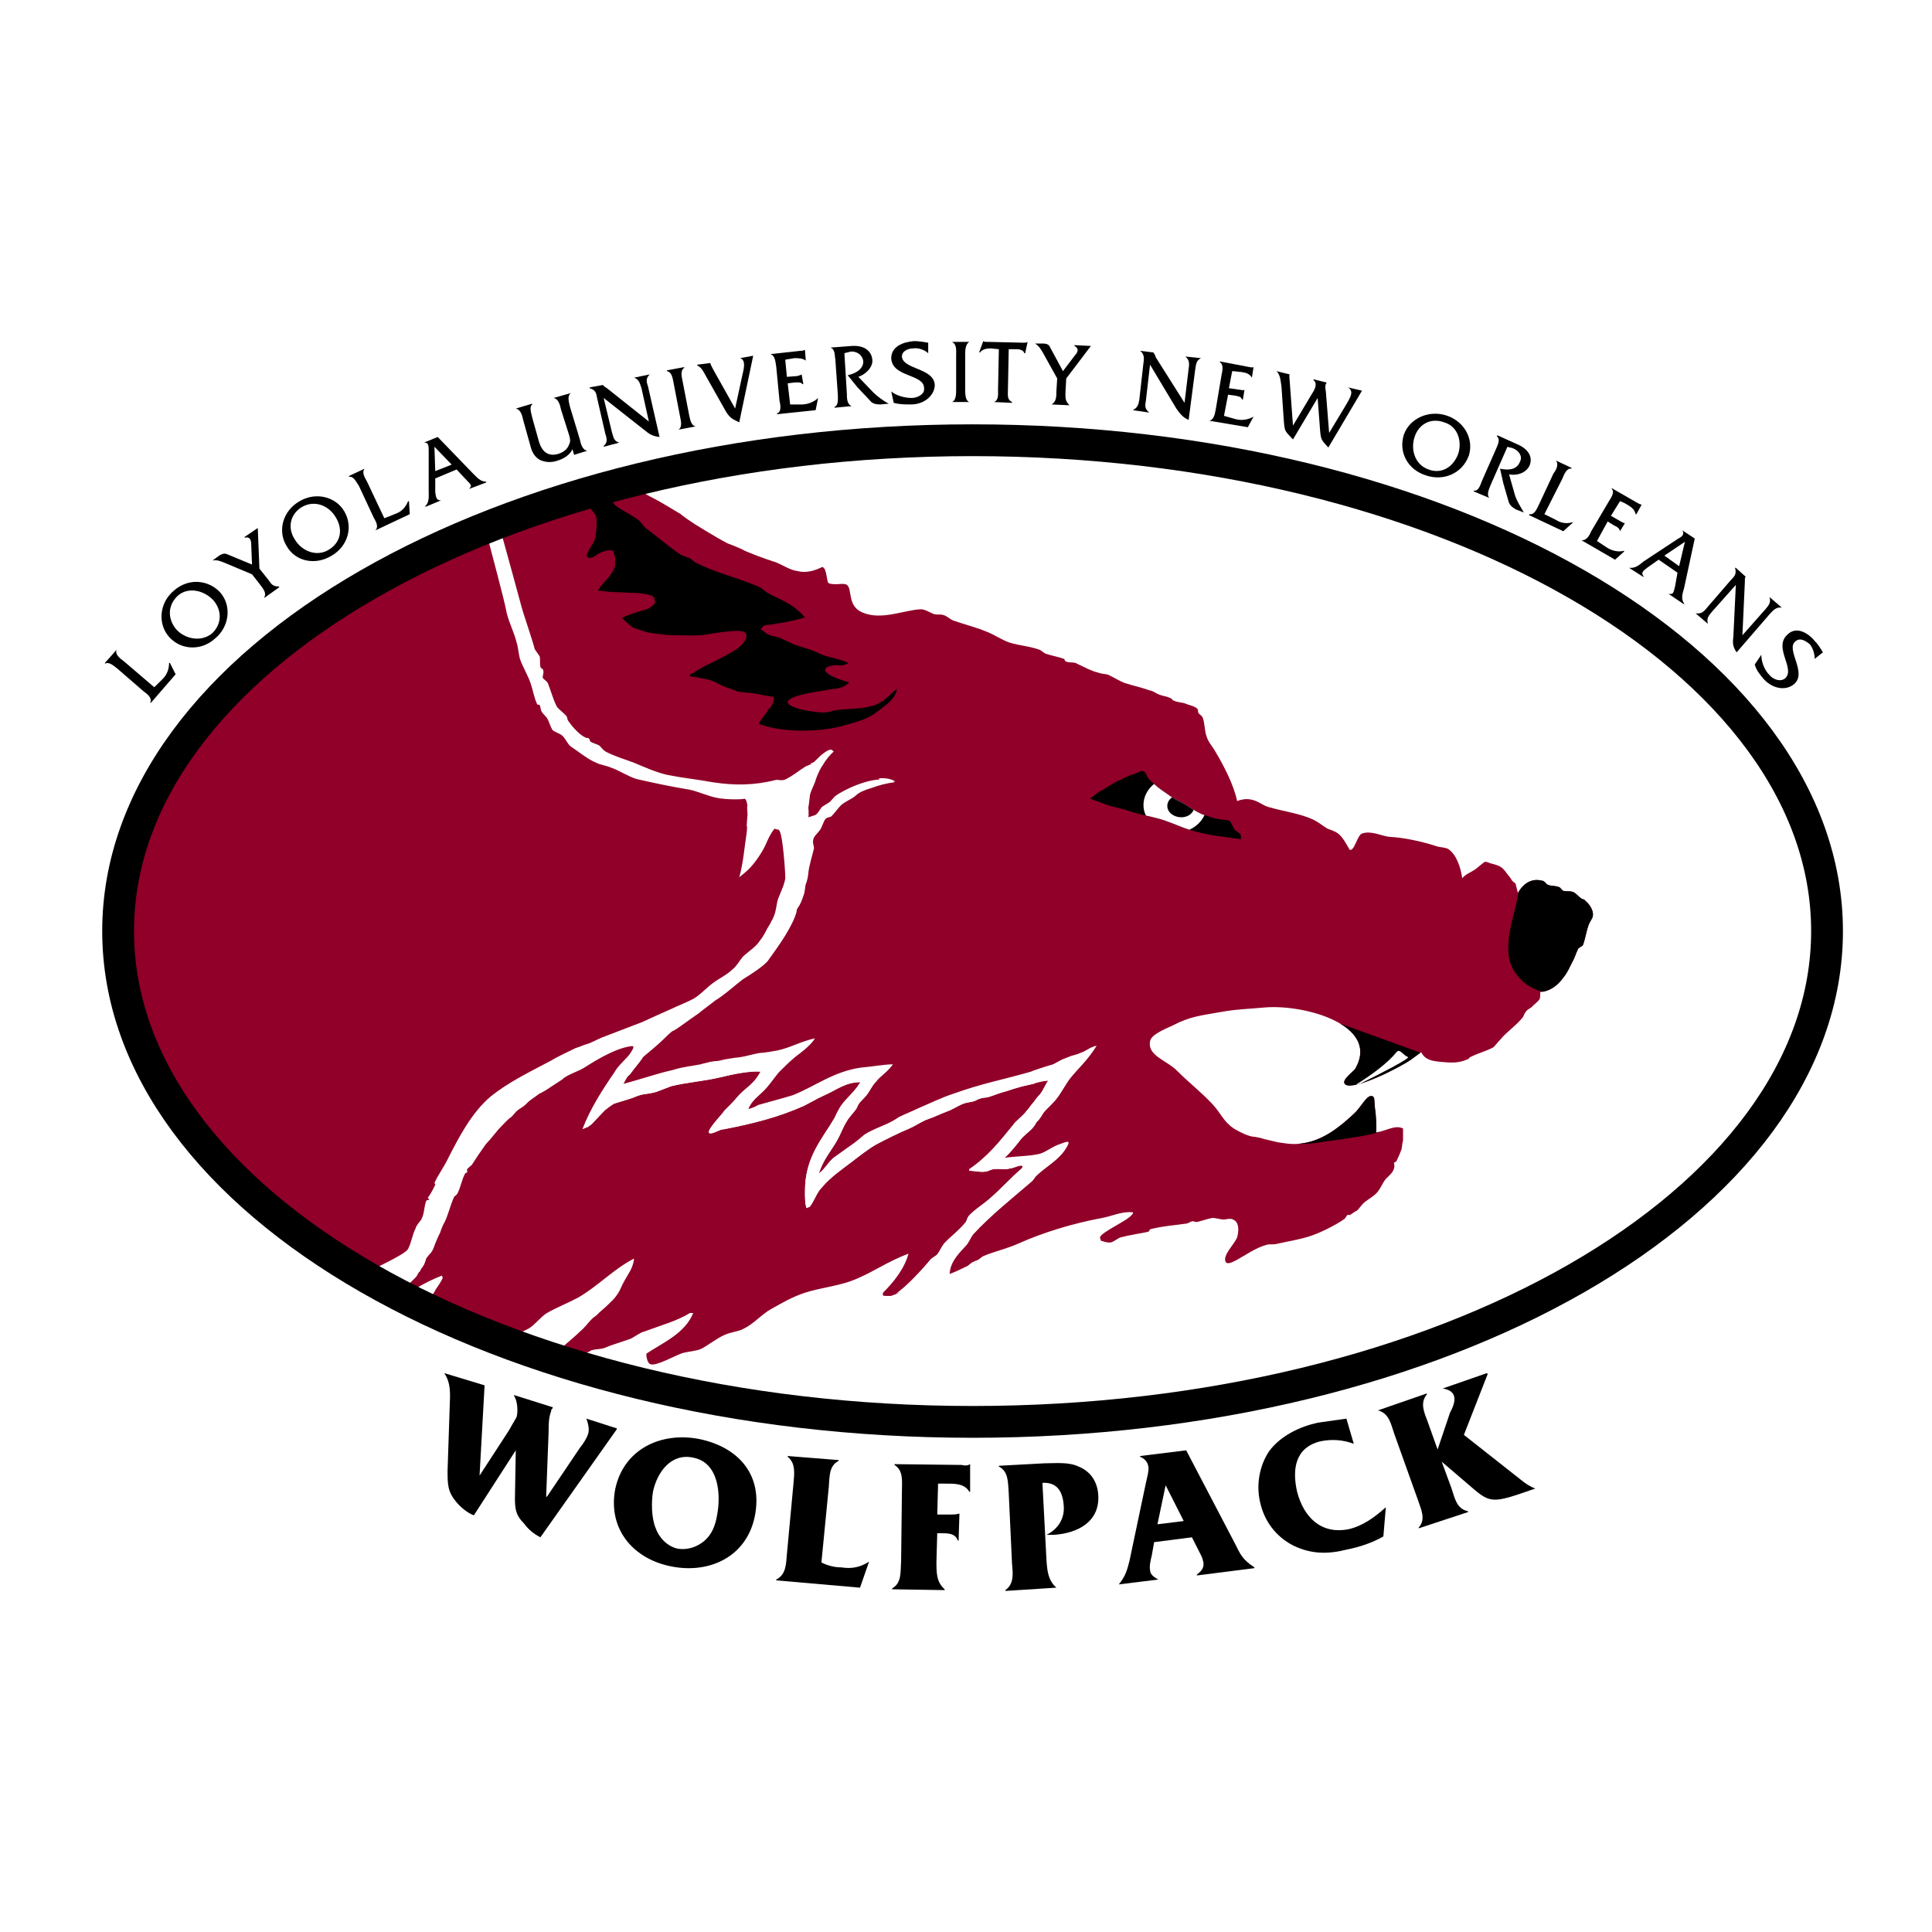 <?xml version="1.0" encoding="utf-8"?>
<!-- Generator: Adobe Illustrator 13.0.0, SVG Export Plug-In . SVG Version: 6.00 Build 14948)  -->
<!DOCTYPE svg PUBLIC "-//W3C//DTD SVG 1.0//EN" "http://www.w3.org/TR/2001/REC-SVG-20010904/DTD/svg10.dtd">
<svg version="1.0" id="Layer_1" xmlns="http://www.w3.org/2000/svg" xmlns:xlink="http://www.w3.org/1999/xlink" x="0px" y="0px"
	 width="192.756px" height="192.756px" viewBox="0 0 192.756 192.756" enable-background="new 0 0 192.756 192.756"
	 xml:space="preserve">
<g>
	<polygon fill-rule="evenodd" clip-rule="evenodd" fill="#FFFFFF" points="0,0 192.756,0 192.756,192.756 0,192.756 0,0 	"/>
	<path fill-rule="evenodd" clip-rule="evenodd" d="M15.391,68.568l-3.033-2.594c-0.328-0.243-0.902-0.648-0.738-1.135l0,0
		l-1.147,1.297v0.081c0.41-0.243,0.902,0.243,1.23,0.487l2.623,2.27c0.328,0.243,0.901,0.648,0.656,1.135h0.082l2.459-2.837
		l-0.574-1.135h-0.082c0,0.568-0.164,1.135-0.656,1.622L15.391,68.568L15.391,68.568z"/>
	<path fill-rule="evenodd" clip-rule="evenodd" d="M17.358,58.92c-1.475,1.216-1.64,3.324-0.492,4.622
		c1.229,1.378,3.279,1.378,4.59,0.162c1.393-1.135,1.721-3.243,0.492-4.622C20.801,57.867,18.833,57.624,17.358,58.92L17.358,58.92z
		 M17.768,59.407c1.066-0.892,2.623-0.486,3.525,0.487c0.902,1.054,0.82,2.432-0.164,3.324c-1.148,0.892-2.706,0.487-3.525-0.405
		C16.702,61.758,16.702,60.38,17.768,59.407L17.768,59.407z"/>
	<path fill-rule="evenodd" clip-rule="evenodd" d="M25.883,56.731l-0.164-4.054l-1.312,0.892v0.082
		c0.574-0.162,0.656,0.324,0.656,0.648l0.082,2.027l-2.541-1.054c-0.246-0.081-0.492,0-0.738,0.162L21.21,55.92
		c0.492-0.081,0.82,0.082,1.23,0.244l2.705,1.135l0.82,1.054c0.246,0.324,0.656,0.811,0.41,1.216v0.081l1.476-1.054v-0.081
		c-0.574,0-0.737-0.162-1.065-0.648L25.883,56.731L25.883,56.731z"/>
	<path fill-rule="evenodd" clip-rule="evenodd" d="M29.899,50.002c-1.721,0.973-2.213,3-1.312,4.459
		c0.902,1.622,2.951,1.946,4.508,0.973c1.558-0.892,2.213-2.837,1.229-4.459C33.506,49.597,31.539,49.029,29.899,50.002
		L29.899,50.002z M30.146,50.57c1.312-0.729,2.705-0.082,3.361,1.054c0.737,1.216,0.492,2.513-0.738,3.243
		c-1.229,0.729-2.705,0.081-3.361-1.054C28.67,52.678,28.916,51.299,30.146,50.57L30.146,50.57z"/>
	<path fill-rule="evenodd" clip-rule="evenodd" d="M38.343,51.705l-1.722-3.648c-0.164-0.324-0.574-0.892-0.246-1.297l0,0
		l-1.557,0.729v0.081c0.492-0.081,0.737,0.567,0.984,0.892l1.475,3.162c0.164,0.324,0.574,0.892,0.164,1.297l0,0l3.443-1.622
		l-0.082-1.297H40.72c-0.246,0.567-0.574,0.973-1.147,1.216L38.343,51.705L38.343,51.705z"/>
	<path fill-rule="evenodd" clip-rule="evenodd" d="M45.556,46.84l0.984,1.054c0.491,0.487,0.573,0.567,0.246,0.892l0,0l1.722-0.648
		v-0.081c-0.574,0-0.902-0.405-1.312-0.811l-3.525-3.648l-1.393,0.567l0,0c0.492-0.081,0.492,0.406,0.492,0.73v4.054
		c0,0.567,0.082,1.135-0.328,1.54v0.082l1.557-0.649l0,0c-0.492,0-0.492-0.324-0.574-0.81v-1.378L45.556,46.84L45.556,46.84z
		 M45.064,46.354l-1.639,0.649l-0.082-2.432L45.064,46.354L45.064,46.354z"/>
	<path fill-rule="evenodd" clip-rule="evenodd" d="M57.278,45.38l1.311-0.405l0,0c-0.492-0.081-0.656-0.729-0.738-1.135
		l-0.983-3.243c-0.082-0.405-0.328-1.054,0.082-1.378l0,0l-1.721,0.487l0,0c0.492,0.081,0.656,0.729,0.738,1.135l0.82,2.595
		c0.082,0.324,0.164,0.567,0,0.892c-0.164,0.486-0.574,0.811-1.147,0.973c-0.902,0.243-1.558-0.162-1.886-1.297l-0.656-2.351
		c-0.082-0.406-0.328-1.054,0-1.297v-0.081l-1.639,0.487l0,0c0.492,0.081,0.656,0.729,0.737,1.135l0.656,2.351
		c0.164,0.649,0.329,1.216,0.984,1.622c0.492,0.243,1.147,0.324,1.804,0.081c0.574-0.162,1.229-0.568,1.475-1.135L57.278,45.38
		L57.278,45.38z"/>
	<path fill-rule="evenodd" clip-rule="evenodd" d="M60.229,39.706l4.016,3.162c0.492,0.406,0.82,0.649,1.558,0.73l-1.147-5.027
		c-0.164-0.486-0.246-0.811,0.164-1.216l0,0l-1.557,0.324l0,0c0.492,0.162,0.574,0.567,0.738,1.054l0.738,3.324l-4.181-3.324
		l-0.246-0.162c0,0-0.082-0.081-0.164-0.162l0,0l-1.312,0.243v0.081c0.574,0.162,0.656,0.486,0.737,0.973l0.82,3.567
		c0.164,0.486,0.246,0.892-0.164,1.216v0.082l1.557-0.406l0,0c-0.574-0.162-0.574-0.567-0.737-1.054L60.229,39.706L60.229,39.706z"
		/>
	<path fill-rule="evenodd" clip-rule="evenodd" d="M67.852,41.57c0.082,0.406,0.246,1.054-0.164,1.297l0,0l1.722-0.324l0,0
		c-0.492-0.081-0.574-0.811-0.656-1.135l-0.656-3.405c-0.082-0.406-0.246-1.054,0.165-1.297v-0.081l-1.722,0.324v0.081
		c0.492,0.082,0.574,0.729,0.656,1.135L67.852,41.57L67.852,41.57z"/>
	<path fill-rule="evenodd" clip-rule="evenodd" d="M73.344,40.76l-2.049-3.648c-0.082-0.163-0.328-0.568-0.41-0.811v-0.081
		l-1.312,0.162v0.081c0.492,0.243,0.656,0.729,0.901,1.135l1.967,3.487c0.41,0.648,0.656,0.729,1.312,1.053l1.394-6.648
		l-1.312,0.243l0,0c0.574,0.162,0.41,0.973,0.246,1.622L73.344,40.76L73.344,40.76z"/>
	<path fill-rule="evenodd" clip-rule="evenodd" d="M78.59,38.246l0.656-0.081c0.246,0,0.656-0.081,0.82,0.162h0.082l-0.164-0.972
		l0,0c-0.082,0.081-0.246,0.081-0.41,0.162l-1.065,0.081l-0.164-1.703c0.246-0.081,0.573-0.081,0.901-0.162
		c0.41,0,0.82,0,1.147,0.244l0,0l-0.082-1.054h-0.083c-0.082,0.081-0.246,0.081-0.41,0.081l-2.951,0.324l0,0
		c0.492,0.162,0.492,0.811,0.574,1.216l0.328,3.405c0.082,0.405,0.246,1.135-0.246,1.297v0.082l3.853-0.405l0.246-1.216l0,0
		c-0.41,0.405-1.066,0.648-1.64,0.648h-1.148L78.59,38.246L78.59,38.246z"/>
	<path fill-rule="evenodd" clip-rule="evenodd" d="M82.853,34.679L82.853,34.679c0.492,0.162,0.41,0.811,0.492,1.216l0.246,3.486
		c0,0.406,0.082,1.054-0.328,1.216v0.081l1.722-0.162l0,0c-0.492-0.162-0.492-0.811-0.492-1.216l-0.246-4.054
		c0.164-0.081,0.41-0.081,0.574-0.162c0.656-0.081,1.23,0.324,1.312,0.973c0,0.811-0.82,1.217-1.558,1.379l0.983,1.216l1.229,1.297
		c0.246,0.324,0.574,0.405,1.066,0.405l0.82-0.081c-0.492-0.243-1.148-0.73-1.558-1.135l-1.476-1.541
		c0.738-0.243,1.476-0.973,1.394-1.703c-0.082-0.892-0.819-1.459-2.049-1.378L82.853,34.679L82.853,34.679z"/>
	<path fill-rule="evenodd" clip-rule="evenodd" d="M92.607,34.192c-0.492-0.081-0.984-0.162-1.394-0.162
		c-1.148,0.081-2.295,0.567-2.295,1.702c0.082,1.946,3.279,1.541,3.279,3c0.082,0.648-0.737,0.973-1.229,0.973
		c-0.737,0-1.557-0.243-2.049-0.649l0.246,1.135c0.574,0.162,1.147,0.162,1.721,0.162c1.394,0,2.377-0.973,2.377-1.946
		c-0.082-1.703-3.197-1.541-3.279-2.838c0-0.567,0.656-0.811,1.147-0.811c0.492-0.081,1.147,0.162,1.476,0.486V34.192L92.607,34.192
		z"/>
	<path fill-rule="evenodd" clip-rule="evenodd" d="M95.395,38.813c0,0.486,0,1.135-0.41,1.297l0,0h1.722l0,0
		c-0.41-0.162-0.41-0.811-0.41-1.297v-3.405c0-0.405,0-1.054,0.41-1.297l0,0h-1.722l0,0c0.492,0.243,0.41,0.892,0.41,1.297V38.813
		L95.395,38.813z"/>
	<path fill-rule="evenodd" clip-rule="evenodd" d="M100.641,34.841h0.819c0.246,0,0.656,0.081,0.738,0.405h0.082l0.245-1.135l0,0
		c-0.082,0.081-0.245,0.081-0.409,0.081l-3.443-0.081h-0.246c-0.081,0-0.245,0-0.327-0.081l0,0l-0.41,1.135h0.082
		c0.246-0.324,0.655-0.405,1.065-0.405l0.82,0.081l-0.082,4.054c0,0.405,0.082,1.054-0.41,1.216l0,0l1.804,0.081v-0.081
		c-0.492-0.244-0.41-0.648-0.41-1.135L100.641,34.841L100.641,34.841z"/>
	<path fill-rule="evenodd" clip-rule="evenodd" d="M106.379,37.759l2.459-3.243l-1.64-0.081v0.081
		c0.492,0.244,0.328,0.649,0.082,0.892l-1.229,1.622l-1.312-2.432c-0.082-0.243-0.41-0.324-0.656-0.324h-0.819
		c0.409,0.243,0.574,0.567,0.819,0.973l1.394,2.513l-0.082,1.297c0,0.486,0,1.054-0.491,1.297l0,0l1.803,0.081l0,0
		c-0.409-0.405-0.409-0.648-0.409-1.216L106.379,37.759L106.379,37.759z"/>
	<path fill-rule="evenodd" clip-rule="evenodd" d="M114.739,36.381l2.623,4.378c0.41,0.567,0.656,0.892,1.229,1.135l0.656-5.027
		c0.082-0.486,0.082-0.892,0.573-1.135l0,0l-1.557-0.162l0,0c0.409,0.324,0.409,0.73,0.327,1.216l-0.409,3.405l-2.869-4.541
		l-0.082-0.243c-0.082-0.081-0.082-0.162-0.164-0.243l0,0l-1.312-0.162l0,0c0.41,0.324,0.41,0.729,0.328,1.216l-0.41,3.648
		c-0.082,0.487-0.164,0.811-0.655,1.055l0,0l1.639,0.243l0,0c-0.491-0.405-0.409-0.729-0.327-1.216L114.739,36.381L114.739,36.381z"
		/>
	<path fill-rule="evenodd" clip-rule="evenodd" d="M122.526,39.381l0.656,0.082c0.328,0.081,0.655,0.081,0.737,0.405h0.082
		l0.164-0.973l0,0c-0.164,0.081-0.328,0-0.409,0l-1.148-0.162l0.328-1.703c0.328,0,0.656,0.082,0.901,0.082
		c0.492,0.081,0.82,0.162,1.066,0.567l0,0l0.164-1.054l0,0c-0.164,0.081-0.246,0-0.41,0l-2.951-0.568v0.082
		c0.41,0.243,0.246,0.892,0.164,1.297l-0.573,3.405c-0.083,0.405-0.165,1.054-0.656,1.135l0,0l3.853,0.648l0.574-1.054l0,0
		c-0.574,0.325-1.23,0.406-1.804,0.244l-1.147-0.324L122.526,39.381L122.526,39.381z"/>
	<path fill-rule="evenodd" clip-rule="evenodd" d="M131.462,39.706l0.245,3.243c0.082,0.973,0.164,0.973,0.82,1.702l3.36-5.675
		l-1.394-0.324l0,0c0.656,0.405,0.164,1.054-0.081,1.541l-1.804,3l-0.328-4.135c-0.082-0.405-0.082-0.648,0.082-0.892l-1.312-0.324
		v0.081c0.41,0.324,0.164,0.892-0.164,1.378l-1.885,3.162l-0.328-4.459c0-0.162-0.082-0.486,0-0.648l-1.312-0.325l0,0
		c0.409,0.406,0.409,1.054,0.492,1.541l0.245,3.567c0.082,0.974,0.164,0.892,0.902,1.703L131.462,39.706L131.462,39.706z"/>
	<path fill-rule="evenodd" clip-rule="evenodd" d="M144.413,41.489c-1.804-0.649-3.771,0.243-4.345,1.865
		c-0.573,1.784,0.41,3.486,2.132,4.054c1.803,0.648,3.688-0.162,4.345-1.946C147.036,43.921,146.216,42.137,144.413,41.489
		L144.413,41.489z M144.085,42.137c1.394,0.406,1.804,1.946,1.394,3.163c-0.492,1.297-1.639,2.027-2.951,1.541
		c-1.394-0.487-1.803-2.027-1.394-3.243C141.544,42.3,142.773,41.651,144.085,42.137L144.085,42.137z"/>
	<path fill-rule="evenodd" clip-rule="evenodd" d="M149.413,43.435l-0.082,0.081c0.41,0.324,0.082,0.892-0.082,1.297l-1.394,3.163
		c-0.163,0.405-0.328,1.054-0.819,0.973v0.081l1.558,0.648l0,0c-0.328-0.324,0-0.973,0.164-1.378l1.64-3.729
		c0.163,0.081,0.409,0.081,0.573,0.162c0.574,0.243,0.983,0.811,0.655,1.378c-0.327,0.811-1.229,0.811-1.967,0.649l0.328,1.459
		l0.491,1.702c0.082,0.406,0.328,0.649,0.738,0.893l0.819,0.324c-0.328-0.567-0.737-1.217-0.901-1.784l-0.574-2.027
		c0.82,0.162,1.722-0.162,2.05-0.892c0.327-0.811-0.082-1.622-1.229-2.108L149.413,43.435L149.413,43.435z"/>
	<path fill-rule="evenodd" clip-rule="evenodd" d="M154.085,51.299l1.804-3.567c0.164-0.405,0.41-1.054,0.902-0.973v-0.082
		l-1.558-0.729l0,0c0.328,0.405,0,0.973-0.246,1.297l-1.476,3.162c-0.164,0.324-0.409,0.973-0.901,0.892l-0.082,0.081l3.442,1.622
		l0.983-0.892h-0.081c-0.574,0.162-1.148,0.081-1.64-0.243L154.085,51.299L154.085,51.299z"/>
	<path fill-rule="evenodd" clip-rule="evenodd" d="M160.397,52.029l0.655,0.405c0.246,0.082,0.574,0.325,0.574,0.568l0,0
		l0.492-0.811l0,0c-0.164,0-0.246-0.081-0.41-0.162l-0.983-0.567l0.901-1.459c0.246,0.081,0.574,0.243,0.819,0.405
		c0.41,0.243,0.656,0.486,0.738,0.892h0.082l0.491-0.892v-0.082c-0.163,0-0.246-0.081-0.409-0.162l-2.541-1.459v0.081
		c0.327,0.325-0.082,0.892-0.328,1.298l-1.722,2.918c-0.164,0.405-0.492,0.973-0.983,0.892l0,0l3.36,1.946l0.902-0.811v-0.081
		c-0.574,0.162-1.229,0-1.722-0.324l-0.983-0.648L160.397,52.029L160.397,52.029z"/>
	<path fill-rule="evenodd" clip-rule="evenodd" d="M167.365,57.137l-0.246,1.378c-0.164,0.648-0.164,0.811-0.656,0.729l0,0
		l1.558,1.054v-0.081c-0.328-0.486-0.164-0.973,0-1.541l1.065-4.946l-1.229-0.811l0,0c0.246,0.405-0.082,0.648-0.409,0.811
		l-3.443,2.271c-0.409,0.324-0.819,0.729-1.476,0.648l0,0l1.394,0.892h0.082c-0.328-0.405-0.082-0.567,0.328-0.892l1.147-0.811
		L167.365,57.137L167.365,57.137z M167.529,56.488l-1.476-1.054l2.049-1.378L167.529,56.488L167.529,56.488z"/>
	<path fill-rule="evenodd" clip-rule="evenodd" d="M173.185,58.353l-0.245,5.108c-0.082,0.648-0.082,1.054,0.327,1.622l3.361-3.892
		c0.328-0.324,0.573-0.648,1.147-0.567l0,0l-1.229-1.054l0,0c0.164,0.567-0.082,0.811-0.41,1.216l-2.295,2.595l0.246-5.351v-0.243
		c0-0.082,0-0.162,0.082-0.244l0,0l-0.984-0.892h-0.082c0.164,0.567,0,0.811-0.409,1.216l-2.378,2.756
		c-0.327,0.405-0.573,0.649-1.147,0.567l0,0l1.23,1.054l0,0c-0.164-0.567,0.081-0.811,0.409-1.216L173.185,58.353L173.185,58.353z"
		/>
	<path fill-rule="evenodd" clip-rule="evenodd" d="M181.874,65.083c-0.246-0.406-0.492-0.811-0.82-1.135
		c-0.737-0.892-1.885-1.459-2.704-0.648c-1.477,1.297,0.819,3.405-0.246,4.378c-0.492,0.405-1.23,0.081-1.558-0.324
		c-0.492-0.486-0.82-1.297-0.82-2.027l-0.655,0.973c0.164,0.568,0.491,0.973,0.901,1.459c0.984,1.054,2.296,1.135,3.033,0.486
		c1.312-1.135-0.819-3.405,0.082-4.216c0.492-0.486,1.065-0.081,1.476,0.243c0.327,0.405,0.491,0.973,0.491,1.459L181.874,65.083
		L181.874,65.083z"/>
	<path fill-rule="evenodd" clip-rule="evenodd" d="M51.458,144.699l-0.082,4.783c0,1.055,0.082,1.703,0.902,2.514
		c0.41,0.568,0.983,1.055,1.639,1.379l7.623-10.783v-0.082l-3.033-0.973l0,0c0.164,0.486,0.328,1.055,0.164,1.541
		s-0.492,0.973-0.82,1.379l-3.279,4.863h-0.082l0.246-6.484c0-0.73,0-1.379,0.246-2.027c0-0.162,0.082-0.244,0.164-0.324v-0.082
		l-3.853-1.217v0.082c0.328,0.486,0.41,1.541,0.246,2.107c-0.164,0.324-0.574,0.973-0.738,1.297l-2.951,4.541v-0.082l0.492-8.836
		v-0.082l-4.017-1.215l0,0c0.492,0.729,0.574,1.459,0.574,2.35l-0.246,7.379c0,1.379,0,2.107,0.902,3.162
		c0.41,0.486,1.065,1.053,1.721,1.297L51.458,144.699L51.458,144.699z"/>
	<path fill-rule="evenodd" clip-rule="evenodd" d="M61.376,148.592c-0.738,3.973,1.803,6.973,5.656,7.701
		c3.771,0.73,7.459-0.973,8.279-5.027c0.82-4.135-1.64-6.891-5.574-7.701C65.885,142.836,62.196,144.619,61.376,148.592
		L61.376,148.592z M65.147,148.834c0.41-1.945,1.803-3.891,4.017-3.404c2.541,0.486,2.787,3.648,2.377,5.756
		c-0.164,0.973-0.492,1.865-1.23,2.514c-0.737,0.648-1.721,0.973-2.705,0.811c-1.066-0.244-1.886-1.135-2.213-2.107
		C64.983,151.348,64.983,149.889,65.147,148.834L65.147,148.834z"/>
	<path fill-rule="evenodd" clip-rule="evenodd" d="M82.689,148.348c0.082-0.973,0-2.107,0.983-2.594v-0.082l-5.082-0.404v0.08
		c0.82,0.648,0.656,1.703,0.574,2.676l-0.656,7.053c-0.082,0.975-0.082,2.027-1.065,2.514v0.082l8.361,0.729l0.902-2.594
		c-0.902,0.568-1.721,0.73-2.787,0.568c-0.656,0-1.312-0.162-1.967-0.486L82.689,148.348L82.689,148.348z"/>
	<path fill-rule="evenodd" clip-rule="evenodd" d="M93.509,152.969h0.328c0.738,0,1.476,0,1.721,0.73h0.083l0.082-2.676h-0.082
		c-0.246,0.08-0.492,0.08-0.738,0.08h-1.393l0.082-3.08h0.574c0.902,0,2.049-0.08,2.542,0.811h0.082v-2.756l0,0
		c-0.246,0.162-0.574,0.162-0.82,0.08l-6.722-0.08v0.08c0.902,0.568,0.738,1.623,0.738,2.596l-0.082,7.053
		c-0.082,1.055,0.082,2.107-0.902,2.676v0.08l5.246,0.082v-0.082c-0.819-0.729-0.819-1.621-0.819-2.756L93.509,152.969
		L93.509,152.969z"/>
	<path fill-rule="evenodd" clip-rule="evenodd" d="M104.002,147.943c1.557-0.082,2.049,0.973,2.131,2.35
		c0.082,1.217-0.574,2.271-1.722,2.838c0.246,0,0.492,0,0.738,0c2.377-0.162,4.59-1.297,4.426-3.973
		c-0.082-1.297-0.737-2.35-1.967-2.838c-0.984-0.486-2.378-0.324-3.443-0.324l-4.508,0.244v0.08
		c0.983,0.488,0.901,1.623,0.983,2.596l0.328,7.053c0.082,0.973,0.245,2.027-0.656,2.676v0.082l5.082-0.326l0,0
		c-0.819-0.729-0.901-1.621-0.983-2.674L104.002,147.943L104.002,147.943z"/>
	<path fill-rule="evenodd" clip-rule="evenodd" d="M118.92,153.375l0.901,1.783c0.164,0.324,0.164,0.406,0.246,0.73
		c0.082,0.566-0.246,0.891-0.655,1.215v0.082l5.737-0.73l0,0v-0.08c-1.229-0.811-1.393-1.299-1.967-2.434l-4.836-9.242l-4.591,0.568
		v0.08c0.41,0.162,0.738,0.486,0.819,0.973c0.082,0.406-0.164,1.217-0.245,1.623l-1.64,7.783c-0.246,0.973-0.41,1.539-1.065,2.35
		l0,0l3.935-0.486l0,0c-0.41-0.242-0.82-0.486-0.82-0.973c-0.082-0.404,0.082-1.053,0.164-1.377l0.246-1.379L118.92,153.375
		L118.92,153.375z M118.101,151.754l-2.623,0.324l0.819-3.893l0,0L118.101,151.754L118.101,151.754z"/>
	<path fill-rule="evenodd" clip-rule="evenodd" d="M134.33,141.537l-2.868,0.406c-1.804,0.404-3.689,1.297-4.837,2.838
		c-0.983,1.459-1.312,3.404-0.901,5.107c0.41,1.865,1.558,3.404,3.279,4.297c1.803,0.891,3.524,0.891,5.41,0.404
		c1.229-0.242,2.459-0.648,3.606-1.297l0.246-2.918c-1.066,0.973-2.296,1.865-3.689,2.189c-2.787,0.566-4.508-1.217-5.164-3.73
		c-0.491-2.189-0.245-4.377,2.295-5.027c1.148-0.242,2.296-0.162,3.361,0.244L134.33,141.537L134.33,141.537z"/>
	<path fill-rule="evenodd" clip-rule="evenodd" d="M146.053,143.158l2.377-6.08l-0.082-0.08l-4.427,1.539h0.082
		c0.41,0.082,0.902,0.244,1.065,0.73c0.164,0.566-0.163,1.217-0.409,1.703l-1.229,3.648l-0.984-2.758
		c-0.327-0.891-0.819-1.865-0.081-2.756v-0.082l-4.919,1.703h0.082c1.065,0.324,1.229,1.297,1.558,2.27l2.377,6.648
		c0.328,0.975,0.819,1.947,0.082,2.758v0.08l0,0l4.919-1.621v-0.082c-1.148-0.242-1.312-1.297-1.64-2.27l-0.983-2.676l3.032,2.596
		c1.886,1.621,2.132,1.539,6.312,0.08l0,0c-0.491-0.162-0.983-0.486-1.476-0.893L146.053,143.158L146.053,143.158z"/>
	<path fill-rule="evenodd" clip-rule="evenodd" fill="#FFFFFF" d="M11.784,92.892c0-26.999,38.198-48.97,85.25-48.97
		s85.25,21.972,85.25,48.97c0,27.079-38.198,48.97-85.25,48.97S11.784,119.971,11.784,92.892L11.784,92.892z"/>
	<path fill-rule="evenodd" clip-rule="evenodd" fill="#900028" d="M62.299,48.171c0.627,0.339,1.509,0.757,2.52,1.345
		c1.312,0.649,2.788,1.622,3.115,1.784c-0.328-0.244,0.328,0.324,1.476,1.054c-0.492-0.325,2.049,1.297,3.197,1.865
		c0.901,0.324,1.721,0.729,1.394,0.567c0.328,0.243,2.541,1.054,3.361,1.297c0.655,0.243,1.475,0.811,2.213,0.892
		c0.902,0.243,1.804-0.081,2.459-0.405c0.492,0.081,0.41,1.54,0.656,1.622c0.656,0.243,1.476-0.082,1.803,0.162
		c0.574,0.405,0,2.108,1.558,2.757c1.885,0.811,4.099-0.244,5.82-0.325c0.41,0,0.902,0.325,1.312,0.487
		c0.41,0.081,0.656,0,0.902,0.081c0.41,0.082,0.738,0.487,1.065,0.568c1.147,0.405,2.213,0.648,3.361,1.135
		c0.655,0.243,1.475,0.811,2.213,1.054c1.065,0.324,1.885,0.324,3.033,0.729c0.163,0.081,0.491,0.406,0.655,0.406
		c0.492,0.162,1.312,0.324,1.722,0.486c0.082,0,0.082,0.162,0.164,0.243c0.327,0.162,0.655,0.081,0.983,0.162
		c0.737,0.324,1.558,0.811,2.295,0.973c0.41,0.162,0.655,0.081,1.065,0.243c0.492,0.243,1.148,0.648,1.64,0.811
		c0.738,0.243,1.558,0.405,2.459,0.73c0.246,0,0.656,0.324,0.902,0.405c0.409,0.162,0.819,0.162,1.229,0.405
		c0.082,0,0.082,0.162,0.164,0.162c0.491,0.243,0.737,0.163,1.229,0.325c0.327,0.162,0.901,0.243,1.147,0.486
		c0.164,0.081,0.082,0.324,0.164,0.486c0.082,0.081,0.327,0.243,0.409,0.405c0.246,0.649,0.164,1.297,0.41,1.946
		c0.164,0.567,0.656,1.054,0.902,1.541c0.737,1.216,1.803,3.243,2.131,4.865c0.409-0.162,0.901-0.243,1.312-0.162
		c0.655,0.081,1.229,0.567,1.721,0.73c1.64,0.486,3.197,0.648,4.591,1.297c0.492,0.243,0.983,0.648,1.394,0.892
		c0.41,0.162,0.737,0.243,1.065,0.486c0.492,0.405,0.819,1.054,1.147,1.621c0.082,0,0.246,0,0.246-0.081
		c0.328-0.243,0.573-1.378,0.983-1.54c0.902-0.325,1.968,0.243,2.705,0.324c1.558,0.081,3.361,0.486,4.837,0.973
		c0.327,0.081,0.737,0.081,1.065,0.243c0.819,0.568,1.229,1.784,1.394,2.919c0.327-0.405,0.819-0.567,1.312-0.892
		c0.082-0.082,0.901-0.729,0.901-0.729c0.246-0.082,0.574,0.162,0.738,0.162c0.819,0.243,0.983,0.243,1.558,1.054
		c0,0,0.409,0.486,0.409,0.567c0.164,0.243,0.328,0.243,0.41,0.405c0.082,0.324,0.164,0.73,0.246,0.892
		c0.328-0.649,1.147-1.541,2.377-1.216c0.245,0,0.41,0.324,0.573,0.405c0.41,0.162,0.82,0.081,1.148,0.243
		c0.082,0,0.245,0.244,0.327,0.325c0.328,0.162,0.656,0,1.065,0.162c0.247,0.081,0.574,0.486,0.82,0.648
		c0.164,0.081,0.328,0.081,0.409,0.243c0.329,0.244,0.82,0.892,0.738,1.459c0,0.243-0.328,0.648-0.409,0.892
		c-0.247,0.648-0.329,1.378-0.574,2.026c-0.082,0.163-0.41,0.244-0.492,0.406c-0.245,0.486-0.328,0.892-0.573,1.297
		c-0.246,0.486-0.492,1.055-0.82,1.459c-0.573,0.811-1.312,1.459-2.377,1.541v0.242c0,0,0,0.406-0.082,0.486
		c-0.082,0.162-0.491,0.486-0.656,0.65c-0.164,0.242-0.573,0.324-0.737,0.648c-0.164,0.162-0.164,0.404-0.328,0.566
		c-0.655,0.811-1.558,1.379-2.213,2.189c-0.246,0.244-0.41,0.486-0.655,0.73c-0.738,0.404-1.477,0.566-2.296,0.973
		c-0.082,0-0.163,0.242-0.328,0.242c-0.901,0.406-1.721,0.324-2.623,0.244c-0.819-0.082-1.557-0.162-1.967-0.973
		c-0.328,0.242-0.656,0.486-0.983,0.729c-1.147,0.811-5.656,3.082-6.558,2.514c-0.574-0.404,0.819-1.297,0.983-1.621
		c2.459-4.297-5.001-6.406-9.017-6.08c-1.722,0.162-2.869,0.162-4.591,0.486c-1.804,0.324-2.869,0.404-4.59,1.297
		c-1.066,0.486-2.214,0.973-2.296,1.621c-0.245,1.459,1.722,1.865,2.787,3c1.312,1.297,2.214,1.945,3.442,3.242
		c0.902,0.973,1.066,1.703,2.132,2.434c0.656,0.404,1.394,0.729,1.886,0.811c0.245,0,0.983,0.162,1.147,0.242
		c0.327,0.082,1.065,0.244,1.394,0.324c1.065,0.162,1.64,0.244,2.541,0.082c2.049-0.324,3.688-1.703,5-2.92
		c0.656-0.566,1.229-1.783,1.722-1.783c0.082,0,0.327,0,0.327,0.406c0,0.162,0.082,0.973,0.082,0.973
		c0.082,0.404,0.164,1.945,0.082,2.27c0.984-0.162,1.968-0.811,2.705-0.404c0,0.404,0,0.891,0,1.215
		c-0.081,0.162-0.081,0.568-0.164,0.893c-0.082,0.242-0.327,0.811-0.491,1.135c0,0.082-0.164,0.082-0.246,0.162
		c0,0.162,0.082,0.324,0,0.568c-0.082,0.404-0.574,0.811-0.819,1.053c-0.328,0.406-0.492,0.893-0.82,1.297
		c-0.328,0.406-0.819,0.65-1.229,0.975c-0.328,0.242-0.573,0.648-0.819,0.891c-0.082,0-0.656,0.406-0.656,0.406
		c-0.082,0.08-0.246,0-0.246,0c-0.164,0.08-0.245,0.324-0.327,0.404c-0.902,0.648-2.541,1.461-3.607,1.785
		c-1.065,0.324-2.131,0.486-3.196,0.729c-0.328,0.082-0.656,0-0.984,0.082c-1.147,0.324-2.131,1.053-3.032,1.541
		c-0.328,0.16-0.901,0.486-1.066,0.16c-0.327-0.648,0.902-1.783,1.148-2.432c0.164-0.566,0.246-1.539-0.41-1.783
		c-0.246-0.162-0.738,0-0.901,0c-0.328,0-0.819-0.162-1.148-0.162c-0.491,0.08-1.147,0.324-1.557,0.406
		c-0.164,0-0.41-0.082-0.41-0.082c-0.164,0-0.492,0.242-0.655,0.242c-1.066,0.162-2.378,0.244-3.607,0.568
		c0,0-0.082,0.162-0.164,0.244c-0.737,0.162-1.885,0.324-2.786,0.566c-0.246,0.082-0.656,0.406-0.902,0.486
		c-0.41,0.082-0.737-0.08-1.065-0.162c0-0.162-0.082-0.242-0.082-0.324c0.164-0.566,2.705-1.621,3.197-2.27c0,0,0.245-0.244,0-0.244
		c-1.066-0.08-2.05,0.406-2.951,0.568c-3.033,0.566-5.902,1.459-8.279,2.514c-1.229,0.566-2.459,0.811-3.606,1.297
		c-0.164,0.08-0.41,0.324-0.574,0.406c-0.082,0-0.41,0.16-0.573,0.242c-0.083,0.08-0.328,0.244-0.41,0.324
		c-0.656,0.324-1.147,0.568-1.803,0.811c0.082-1.377,1.065-2.189,1.803-3.08c0.246-0.324,0.41-0.73,0.656-1.055
		c1.721-1.865,3.853-3.486,5.82-5.189c0.164-0.162,0.328-0.486,0.492-0.648c0.901-0.811,2.049-1.459,2.705-2.352
		c0.819-1.215,0.246-0.891-0.656-0.566c-0.655,0.244-1.229,0.729-1.803,0.891c-0.902,0.244-2.378,0.244-3.525,0.406
		c0.574-0.568,1.147-1.215,1.64-1.865c0.41-0.486,1.065-0.891,1.394-1.459c0.082-0.08,0.164-0.324,0.246-0.324
		c0.246-0.242,0.492-0.648,0.655-0.973c0.41-0.486,0.819-0.811,1.229-1.297c0.574-0.648,0.902-1.459,1.476-2.189
		c0.901-0.973,1.804-1.865,2.541-3.08c-0.737,0.162-1.065,0.566-1.64,0.729c-0.327,0.162-0.491,0.162-0.983,0.324
		c-0.164,0.082-0.655,0.244-0.819,0.324c-0.328,0.162-0.738,0.406-0.901,0.486c-0.328,0.082-1.886,0.568-2.214,0.73
		c-3.115,0.893-4.754,1.135-7.705,2.189c-1.229,0.404-2.377,0.973-3.525,1.459c-0.656,0.324-1.312,0.566-1.967,0.893
		c-0.328,0.242-0.902,0.566-1.312,0.729c-0.738,0.324-1.394,0.568-2.049,0.973c-0.246,0.162-0.738,0.648-0.983,0.811
		c-0.82,0.568-1.229,0.893-2.049,1.461c-0.574,0.404-0.902,1.135-1.558,1.621c0.492-1.459,1.148-2.109,1.803-3.244
		c0.41-0.729,0.574-1.297,0.984-1.945c0.246-0.486,0.738-0.893,0.983-1.297c0.082-0.162,0.164-0.406,0.246-0.486
		c0.164-0.244,0.574-0.648,0.738-0.811c0.41-0.568,0.574-0.973,0.984-1.459c0.491-0.568,1.147-0.975,1.64-1.623
		c-0.902,0-2.132,0.244-3.197,0.324c-2.787,0.406-4.508,1.865-6.804,2.758c-1.066,0.324-2.295,0.648-3.443,0.973
		c-0.246,0.162-0.656,0.324-0.983,0.404c0.41-1.053,1.312-1.539,1.967-2.35c0.492-0.568,0.82-1.055,1.312-1.623
		c0.574-0.486,0.901-0.891,1.476-1.377c0.41-0.324,1.476-0.973,1.885-1.703c-1.476,0.324-2.295,0.893-3.771,1.217
		c-0.41,0.08-1.394,0.242-1.722,0.242c-0.983,0.162-1.476,0.406-2.541,0.486l-0.984,0.162c-0.901,0.244-0.574,0.082-1.475,0.244
		c-0.164,0.08-0.738,0.162-0.902,0.242c-0.82,0.162-1.804,0.244-2.787,0.568c0,0-1.065,0.242-1.558,0.404
		c-1.147,0.326-2.131,0.65-3.36,0.975c0.164-0.244,0.328-0.73,0.574-0.893c0.082-0.082,0.328-0.406,0.492-0.648
		c0,0,0.983-1.217,1.066-1.217c0.656-0.648,1.311-1.215,1.967-1.783c0.246-0.162,0.737-0.73,0.901-0.811
		c0.246-0.162,0.656-0.486,0.901-0.648c0.656-0.406,1.148-0.811,1.722-1.217c0.328-0.162,1.394-0.973,1.639-1.135
		c0.984-0.73,1.804-1.541,2.788-2.27c0.655-0.406,2.213-1.379,2.623-1.946c0.738-1.135,1.558-2.271,2.213-3.568
		c0.164-0.324,0.492-1.054,0.574-1.297c0-0.162,0.164-0.487,0.246-0.649c0.246-0.324,0.328-0.729,0.41-1.054
		c0.164-0.324,0.082-0.649,0.246-0.892c0-0.081,0.164-0.811,0.164-1.054c0.164-0.811,0.492-1.784,0.574-2.595
		c0-0.162-0.164-0.486-0.082-0.811s0.492-0.729,0.656-0.973c0.246-0.325,0.328-0.811,0.574-1.054
		c0.164-0.163,0.41-0.163,0.574-0.325c0.328-0.324,0.656-0.81,1.066-1.135c0.41-0.324,0.902-0.567,1.312-0.892
		c0.164-0.163,0.492-0.325,0.738-0.487c0.328-0.162,0.738-0.243,0.901-0.324c0.656-0.162,1.476-0.486,2.295-0.486
		c-1.558-0.973-4.59,0.405-5.82,1.216c-0.246,0.244-0.492,0.568-0.737,0.73c-0.246,0.162-0.41,0.324-0.656,0.486
		c-0.246,0.162-0.328,0.567-0.656,0.729c-0.164,0.162-0.492,0.162-0.738,0.324c0.082-0.243,0-0.972,0-1.135
		c0,0.405,0.082-0.405,0.164-1.135c0.082-0.486,0.492-1.054,0.574-1.459c0.328-1.054,0.901-2.026,1.721-2.756
		c-0.082,0-0.164-0.243-0.41-0.163c-0.574,0.163-1.147,0.893-1.558,1.217c-0.246,0.162-0.574,0.162-0.82,0.324
		c-0.656,0.405-1.312,1.054-2.049,1.297c-0.329,0.081-0.492,0-0.82,0.081c-2.213,0.487-4.181,0.568-6.312,0.162
		c-1.722-0.324-2.869-0.324-4.508-0.729c-1.148-0.243-2.377-0.811-3.279-1.135c-1.147-0.487-1.967-0.649-2.951-1.217
		c-0.246-0.081-0.328-0.405-0.574-0.486c-0.246-0.244-0.656-0.244-0.902-0.486c0-0.082,0-0.243-0.082-0.325
		c-0.164-0.081-0.246,0-0.41-0.081c-0.574-0.244-1.312-1.054-1.639-1.541c-0.164-0.162-0.082-0.324-0.246-0.486
		c-0.246-0.405-0.738-0.648-0.983-1.054c-0.41-0.811-0.574-1.459-0.902-2.352c-0.082-0.162-0.41-0.324-0.41-0.486
		c-0.165-0.243,0.082-0.487,0-0.811c-0.082-0.081-0.328-0.244-0.328-0.325c-0.082-0.243,0-0.811-0.082-1.054
		c0-0.163-0.41-0.568-0.41-0.73c-0.246-0.648-0.328-1.54-0.492-2.189c-0.164-0.729-0.737-1.378-0.901-1.946
		c-0.328-1.459-0.902-3.243-0.82-2.837c0.082,0.405-0.246-1.216-0.41-2.514c-0.246-1.378-0.246-2.027-0.328-2.676
		c-0.018-0.121-0.036-0.317-0.049-0.562C54.245,50.469,58.186,49.229,62.299,48.171L62.299,48.171z"/>
	<path fill-rule="evenodd" clip-rule="evenodd" d="M151.504,89.002c-0.295,1.975-1.025,3.425-1.025,5.754
		c0,2.049,1.471,3.667,3.391,4.195c0.963-0.141,1.646-0.76,2.184-1.52c0.328-0.404,0.574-0.973,0.82-1.459
		c0.245-0.405,0.328-0.811,0.573-1.297c0.082-0.162,0.41-0.243,0.492-0.406c0.245-0.648,0.327-1.378,0.574-2.026
		c0.081-0.244,0.409-0.649,0.409-0.892c0.082-0.568-0.409-1.216-0.738-1.459c-0.081-0.162-0.245-0.162-0.409-0.243
		c-0.246-0.162-0.573-0.567-0.82-0.648c-0.409-0.162-0.737,0-1.065-0.162c-0.082-0.081-0.245-0.325-0.327-0.325
		c-0.328-0.162-0.738-0.081-1.148-0.243c-0.163-0.081-0.328-0.405-0.573-0.405C152.66,87.554,151.856,88.363,151.504,89.002
		L151.504,89.002z"/>
	<path fill-rule="evenodd" clip-rule="evenodd" d="M133.711,102.125l8.006,2.902c-0.304,0.225-0.607,0.449-0.91,0.674
		c-1.147,0.811-5.656,3.082-6.558,2.514c-0.574-0.404,0.819-1.297,0.983-1.621C136.346,104.648,135.425,103.15,133.711,102.125
		L133.711,102.125z"/>
	<path fill-rule="evenodd" clip-rule="evenodd" fill="#FFFFFF" d="M135.255,108.232c1.638-1.006,3.26-2.234,4.076-3.26
		c0.328-0.406,0.655,0.324,1.147,0.486c0.279,0.109-3.017,1.801-4.784,2.662C135.54,108.166,135.394,108.203,135.255,108.232
		L135.255,108.232z"/>
	<path fill-rule="evenodd" clip-rule="evenodd" d="M129.591,114.119c0.022,0.01,0.045,0.014,0.067,0.014
		c1.476,0,2.295-0.242,3.771-0.404c1.476-0.244,2.459-0.324,4.017-0.73c0.078-0.021,0.145-0.047,0.202-0.08
		c-0.121,0.033-0.243,0.061-0.366,0.08c0.082-0.324,0-1.865-0.082-2.27c0,0-0.082-0.811-0.082-0.973
		c0-0.406-0.245-0.406-0.327-0.406c-0.492,0-1.065,1.217-1.722,1.783c-1.312,1.217-2.951,2.596-5,2.92
		C129.899,114.082,129.742,114.105,129.591,114.119L129.591,114.119z"/>
	<path fill-rule="evenodd" clip-rule="evenodd" fill="#900028" d="M55.639,55.758c0.246,0,0.737,0.568,1.065,0.649
		c0.492,0.243,1.065,0.243,1.476,0.405c0.574,0.162,1.312,0.567,2.049,0.649c0.574,0.081,1.229,0.162,1.803,0
		s0.738-0.487,1.476-0.487c0.082,0.325,0.082,0.973,0.164,1.459c0.164,1.054,0.82,2.271,1.147,3.243
		c0.165,0.567,0.082,0.973,0.246,1.703c0.246,0.729,0.82,1.621,1.066,2.432c0.246,0.73,0.328,1.378,0.656,2.108
		c0.082,0,0.164,0,0.246,0.081c0.164,0.081,0.082,0.405,0.164,0.567c0.082,0.244,0.492,0.487,0.574,0.73
		c0.246,0.405,0.328,0.892,0.656,1.216c0.246,0.243,0.656,0.324,0.984,0.567c0.246,0.243,0.41,0.811,0.82,1.054
		c0.656,0.486,1.721,1.297,2.459,1.621c0.492,0.244,0.901,0.244,1.476,0.486c0.819,0.243,1.721,0.892,2.541,1.054
		c1.885,0.487,3.361,0.73,5.328,1.135c0.82,0.162,1.803,0.649,2.705,0.811c1.065,0.162,2.951,0.162,2.705,0.081
		c0.328,0.082,0.246,0.405,0.328,0.729c-0.082,0,0,0.568,0,0.892c0,0-0.082,0.892-0.082,1.054c0.082,0,0,0.567,0,0.729
		c-0.246,1.622-0.246,2.919-0.738,4.459c0.164-0.162,0.41-0.324,0.574-0.486c0.738-0.567,1.64-1.865,2.049-2.756
		c0.328-0.568,0.574-1.135,0.902-1.622c0.246,0.081,0.41,0,0.574,0.243c0.328,0.487,0.574,4.054,0.492,4.703
		c-0.082,0.648-0.492,1.459-0.656,2.027c-0.246,0.648-0.246,1.135-0.492,1.784c0,0-0.164,0.405-0.246,0.486
		c-0.083,0.162-0.328,0.486-0.41,0.73c-0.246,0.486-0.41,0.811-0.655,1.216c-0.492,0.648-1.23,1.054-1.722,1.622
		c-0.41,0.405-0.656,0.811-0.984,1.216c-0.656,0.567-1.393,0.892-2.049,1.378c-0.656,0.487-1.229,1.054-1.885,1.541
		c-0.738,0.406-1.639,0.648-2.213,0.973c-0.574,0.324-2.705,1.297-2.951,1.379c-1.394,0.566-2.542,0.973-4.017,1.541
		c-0.41,0.162-1.147,0.486-1.475,0.648c-0.329,0.08-0.82,0.242-1.148,0.404c-0.984,0.406-1.722,0.811-2.542,1.297
		c-2.049,1.137-4.18,2.109-5.901,3.568c-1.967,1.621-3.197,3.973-4.427,6.404c-0.328,0.648-0.901,1.459-1.229,2.189
		c-0.082,0.082,0.082,0,0.082,0.162c-0.082,0.244-0.492,1.135-0.738,1.297c0,0.082,0.246,0.082,0.082,0.244c0,0-0.164,0-0.164,0.08
		c-0.246,0.65-0.246,1.217-0.574,1.865c-0.082,0.244-0.41,0.568-0.574,0.893c-0.328,0.648-0.41,1.377-0.656,2.025
		c-0.328,0.65-0.819,1.217-1.229,1.703c-0.41,0.568-2.951,3.162-3.607,3.486c-0.082-1.297-5.246-3.811-5.984-2.676
		c-1.457,2.305-3.667,3.031-6.083,2.965c-9.781-5.555-17.237-12.459-21.445-20.193c-0.024-0.17-0.03-0.32-0.015-0.445l-0.383-0.316
		c-2.255-4.398-3.47-9.053-3.47-13.872c0-17.257,15.607-32.459,39.157-41.183c1.167,1.557,2.543,5.438,6.911,7.536
		c0.246,0.081,0.41-0.081,0.574-0.081c-1.147-0.729-2.132-1.702-3.197-2.513c0,0-0.164,0-0.246,0
		c-0.082-0.567-0.082-0.567,0.328-0.648C55.393,55.92,55.557,55.758,55.639,55.758L55.639,55.758z"/>
	<path fill-rule="evenodd" clip-rule="evenodd" fill="#900028" d="M62.852,104.404c0.41-0.08,0.492,0,0,0.73
		c-0.328,0.486-1.23,1.215-1.558,1.863c-1.229,1.785-2.377,3.568-3.197,5.676c0.983-0.486,0.082,0.082,0.901-0.486
		c0.164-0.162,1.148-1.217,1.312-1.379c0.082-0.08,0.902-0.729,1.066-0.729c0.246-0.082,1.64-0.486,1.803-0.568
		c1.148-0.486,1.065-0.242,2.295-0.566c0.41-0.162,1.065-0.406,1.475-0.568c1.64-0.404,3.197-0.486,4.918-0.891
		c1.312-0.326,2.951-0.65,4.017-0.568c-0.738,1.379-1.476,1.541-2.377,2.594c-0.164,0.244-1.065,1.135-1.229,1.297
		c-0.164,0.324-2.131,2.271-1.393,2.271c0.41,0,0.902-0.406,1.312-0.406c2.951-0.566,5.492-1.215,8.033-2.352
		c0.164-0.08,0.902-0.486,1.066-0.566c0.41-0.244,0.656-0.324,1.147-0.568c1.065-0.486,1.967-1.215,3.361-1.215
		c0,0.08,0,0.162-0.082,0.162c-0.492,0.891-1.639,1.701-2.049,2.594c-0.164,0.242-0.246,0.486-0.41,0.811
		c-1.229,2.107-2.951,3.893-2.951,7.297c0,0.73,0,1.297,0.164,1.703c0.082-0.082,0.246-0.082,0.328-0.162
		c0.492-0.648,0.656-1.379,1.229-1.947c0.82-0.973,1.885-1.701,2.951-2.512c0.737-0.568,1.557-1.217,2.377-1.703
		c1.065-0.568,2.377-1.217,3.361-1.621c0.738-0.324,1.229-0.73,1.967-0.973c0.492-0.162,1.147-0.488,1.803-0.73
		c0.492-0.162,1.229-0.648,1.721-0.811c0.574-0.162,0.574-0.082,1.066-0.244c0.246-0.162,0.738-0.324,0.984-0.324
		c0.409,0,1.229-0.404,1.885-0.566c0.328-0.082,0.983-0.324,1.312-0.406c0.492-0.162,1.312-0.324,1.64-0.404
		c0.328-0.162,1.229-0.324,1.476-0.324c-0.328,0.486-0.492,0.973-0.819,1.377c-0.246,0.244-0.492,0.568-0.656,0.811
		c-0.246,0.244-0.41,0.568-0.656,0.811c-0.409,0.568-1.065,0.975-1.393,1.461c-1.312,1.621-2.541,3.162-4.345,4.377v0.162
		c0.574,0,0.983,0.162,1.64,0.082c0.164,0,0.573-0.244,0.819-0.244c0.492-0.08,1.147,0.082,1.64-0.08
		c0.164,0,0.573-0.162,0.819-0.244c0.082,0,0.574-0.162,0.328,0.244c-1.147,0.973-2.131,2.107-3.279,3.08
		c-0.655,0.568-1.475,1.055-2.049,1.703c-0.164,0.242-0.164,0.486-0.328,0.648c-0.655,0.811-1.475,1.379-2.131,2.107
		c-0.246,0.324-0.41,0.73-0.655,1.055c-0.165,0.162-0.492,0.324-0.656,0.486c-1.148,1.379-1.804,2.756-3.525,3.486
		c-0.492,0.162-0.246,0.162-0.82,0.162s-0.41-0.082-0.41-0.324c0.984-0.973,2.132-2.352,2.542-3.893
		c-2.213,0.811-3.771,2.027-5.82,2.758c-1.393,0.486-2.951,0.648-4.508,1.135c-1.23,0.404-2.213,0.973-3.361,1.621
		c-0.902,0.486-1.721,1.459-2.705,1.945c-0.574,0.324-1.23,0.324-1.968,0.65c-0.737,0.324-1.557,0.973-2.295,1.377
		c-0.574,0.244-1.147,0.244-1.804,0.406c-0.656,0.162-2.705,1.377-3.279,1.135c-0.328-0.082-0.41-0.811-0.41-0.811v-0.244
		c1.721-1.135,3.853-2.027,4.672-4.053c0,0-0.246,0-0.328,0c-1.312,0.811-2.869,1.215-4.591,1.863
		c-0.41,0.082-0.983,0.568-1.393,0.73c-0.902,0.324-1.803,0.568-2.542,0.893c-0.492,0.162-0.819,0.08-1.312,0.242
		c-0.492,0.244-0.573,0.406-1.229,0.486c-0.164,0.082-0.491,0.162-0.656,0.244c-0.082,0-0.41,0.08-0.41,0.162
		c-0.302,0.074-0.396,0.219-0.602,0.24c-0.331-0.104-0.659-0.209-0.987-0.316c0.736-1.088,1.775-1.73,2.737-2.682
		c0.492-0.404,0.82-0.891,1.229-1.297c0.164-0.162,0.492-0.324,0.656-0.566c0.082-0.082,0.655-0.568,0.737-0.648
		c0.574-0.568,0.82-0.73,1.229-1.379c0.246-0.406,0.328-0.73,0.574-1.135c0.328-0.648,0.901-1.297,0.983-2.271
		c-2.049,1.055-3.607,2.758-5.574,3.893c-1.065,0.568-2.131,0.973-3.115,1.541c-0.656,0.404-1.147,1.135-1.803,1.539
		c-0.574,0.324-1.148,0.486-1.803,0.893c-0.083,0.082-0.165,0.324-0.328,0.324c-0.048,0.049-0.112,0.102-0.186,0.158
		c-1.59-0.596-3.145-1.223-4.66-1.877c0.208-0.119,0.406-0.244,0.583-0.389c0.492-0.406,0.082-0.406-0.41-0.324
		c-0.31,0.061-0.574,0.262-0.825,0.426c-0.923-0.406-1.83-0.824-2.723-1.252c0.202-0.324,0.29-0.432,0.515-0.877
		c0.083-0.08,0.329-0.648,0.41-0.73c0.164-0.324,0.246-0.404,0.41-0.648c0.082-0.162,0.328-0.486,0.41-0.729
		c0-0.162-0.082-0.244-0.082-0.244c-0.819,0.324-1.476,0.648-2.213,1.055c-0.246,0.162-0.492,0.486-0.737,0.486
		c-0.492,0.08-0.574,0-0.738,0c0.328-0.811,0.656-0.893,1.147-1.459c0.082-0.082,0.164-0.406,0.328-0.486
		c0.082-0.162,0.164-0.324,0.246-0.406c0.246-0.324,0.246-0.486,0.41-0.893c0.328-0.486,0.492-0.486,0.738-1.053
		c0.164-0.486,0.409-1.055,0.655-1.541c0-0.08,0.328-0.893,0.41-0.973c0.41-0.811,0.574-1.703,0.984-2.594
		c0.082-0.082,0.246-0.162,0.328-0.324c0.328-0.65,0.41-1.299,0.738-1.947c0-0.08,0.246-0.162,0.246-0.162
		c0-0.08-0.082-0.242,0-0.324c0.082-0.162,0.41-0.324,0.492-0.486c0.41-0.648,0.738-1.135,1.148-1.701
		c0.246-0.406,0.492-0.568,0.738-0.893c0.41-0.486,0.328-0.406,0.737-0.893c0.246-0.242,0.82-0.891,1.147-1.135
		c0.164-0.08,0.328-0.324,0.492-0.486c0.246-0.324,0.492-0.406,0.819-0.648c0.246-0.162,0.492-0.486,0.738-0.648
		c0.328-0.244,0.574-0.406,0.901-0.648c0.082,0,0.902-0.486,0.984-0.568c0.983-0.648,1.64-1.053,1.311-0.891
		c0.656-0.488,1.312-0.65,2.05-1.055C59.081,106.025,61.212,104.648,62.852,104.404L62.852,104.404z"/>
	<path fill-rule="evenodd" clip-rule="evenodd" d="M58.157,49.312c0.074,0.068,0.141,0.135,0.186,0.204
		c0.246,0.405,0.246,0.73,0.492,1.135c0.246,0.324,0.574,0.567,0.656,0.973c0.082,0.648,0,1.378-0.082,1.946
		c-0.164,0.729-0.656,1.135-0.902,1.865c0.246,0.405,0.738,0.162,0.902,0c0.492-0.324,1.147-0.648,1.803-0.486
		c0.082,0.405,0,0.243,0.164,0.648c0,0.324,0,0.568,0,0.811c-0.246,1.054-1.229,1.622-1.722,2.513
		c0.656,0.081,1.476,0.162,1.967,0.162c0,0,1.804,0.081,1.23,0.081c0.246-0.081,2.131,0.081,2.377,0.406
		c0,0,0.164,0.405,0.082,0.486c0.328-0.162-0.246,0.567-0.983,0.811c-0.165,0-0.574,0.162-0.738,0.162
		c0.492-0.081-0.901,0.244-1.557,0.649c0.246,0.162,0.41,0.324,0.656,0.567c0.574,0.486,0.574,0.405,1.312,0.648
		c0.574,0.244,1.394,0.324,2.131,0.406c0.492,0.081,1.147,0.081,1.639,0.081c0.738,0,1.885,0.081,2.705-0.081
		c0.574-0.082,3.279-0.568,3.771-0.243c0.737,0.486-0.492,1.54-0.738,1.702c-0.901,0.568-1.885,1.054-2.869,1.541
		c-0.574,0.244-1.148,0.649-1.722,0.973c-0.082,0-0.164,0.162-0.164,0.162c0.737,0.162,1.557,0.243,2.295,0.486
		c0.574,0.243,1.229,0.648,1.886,0.811c0.41,0.162,0.737,0.324,1.065,0.324c0,0,0.82,0.081,0.901,0.081
		c0.082,0,0.902,0.162,0.984,0.162c0.656,0.162,0.574,0.081,1.311,0.243c0.083,0.405-0.246,1.135-0.655,1.297
		c0.41-0.162-0.574,0.73-0.82,1.379c2.213,0.892,6.23,0.892,8.771,0.081c1.229-0.325,2.213-0.649,3.033-1.297
		c0.738-0.568,1.804-1.216,1.968-2.27c-0.574,0.405-1.066,1.054-1.722,1.378c-1.065,0.649-2.869,0.568-4.344,0.729
		c-0.328,0.082-0.82,0.244-1.23,0.244c-1.475,0-5.574-0.811-2.459-1.703c1.148-0.324,2.131-0.405,3.361-0.648
		c0.492,0,0.902-0.163,1.229-0.325c0.164-0.081,0.246-0.243,0.41-0.324c-0.656-0.162-2.951-0.892-2.295-1.459
		c0.164-0.163,0.41-0.163,0.656-0.244c0.41-0.081,0.984,0.163,1.558-0.243c-0.902-0.405-1.721-0.486-2.623-0.811
		c-0.41-0.163-0.984-0.487-1.394-0.568c-0.492-0.162-1.066-0.324-1.476-0.486c-0.492-0.243-0.902-0.405-1.394-0.648
		c-0.492-0.162-0.983-0.162-1.394-0.486c-0.082-0.081-0.492-0.406-0.492-0.325c0.082-0.081,0.082-0.162,0.246-0.324
		c0.328-0.243,0.656-0.081,1.147-0.243c0.656-0.081,1.557-0.243,2.459-0.486c0.164,0,0.492-0.162,0.574-0.162
		c-0.41-0.486-1.148-1.135-1.804-1.459c-0.656-0.405-1.229-0.567-1.885-0.973c-0.328-0.162-0.656-0.567-0.984-0.648
		c-2.049-0.892-4.262-1.378-6.148-2.351c-0.246-0.081-0.41-0.325-0.574-0.406c-0.246-0.162-0.655-0.243-0.983-0.405
		c-1.229-0.811-2.295-1.784-3.525-2.675c-0.246-0.244-0.492-0.649-0.738-0.811c-0.738-0.567-1.557-0.892-2.295-1.459
		c-0.164-0.162-0.41-0.567-0.656-0.73c-0.331-0.245-0.693-0.516-1.077-0.792C59.146,49.026,58.65,49.167,58.157,49.312
		L58.157,49.312z"/>
	<path fill-rule="evenodd" clip-rule="evenodd" d="M113.838,76.919c-0.082,0.081-0.574,0.243-0.737,0.325
		c-0.574,0.162-0.82,0.324-1.312,0.567c-0.492,0.162-1.229,0.648-1.722,0.973c-0.574,0.243-0.819,0.568-1.312,0.892
		c0.409,0.162,1.885,0.729,2.295,0.811c-0.246-0.082,0.656,0.162,1.312,0.324c1.065,0.406,1.804,0.486,3.033,0.811
		c1.065,0.243,2.377,0.892,3.442,1.216c1.558,0.487,3.279,0.649,5,0.892c-0.081-0.163,0-0.324-0.081-0.486
		c-0.082-0.162-0.492-0.324-0.574-0.486c-0.164-0.163-0.328-0.811-0.574-0.892c-0.082-0.081-0.901-0.081-1.065-0.163
		c-0.655-0.081-0.819-0.243-1.476-0.405c-0.819-0.324-1.394-0.81-2.131-1.216c-0.574-0.243-1.312-0.729-1.065-0.567
		c-0.656-0.487-1.229-0.811-1.722-1.297c-0.246-0.163-0.655-0.649-0.574-0.567C114.33,77.406,114.411,76.919,113.838,76.919
		L113.838,76.919z"/>
	<path fill-rule="evenodd" clip-rule="evenodd" fill="#FFFFFF" d="M114.084,80.325c0-0.83,0.403-1.588,1.059-2.112
		c0.002,0.001,0.005,0.003,0.007,0.004c0.492,0.486,1.065,0.811,1.722,1.297c-0.246-0.162,0.491,0.324,1.065,0.567
		c0.737,0.406,1.312,0.892,2.131,1.216c0.036,0.009,0.071,0.019,0.104,0.027c-0.285,0.623-0.825,1.15-1.507,1.459
		c-1.032-0.338-2.261-0.932-3.27-1.162c-0.398-0.105-0.746-0.184-1.069-0.257C114.169,81.04,114.084,80.687,114.084,80.325
		L114.084,80.325z"/>
	<path fill-rule="evenodd" clip-rule="evenodd" d="M116.461,80.406c0-0.348,0.188-0.648,0.477-0.853
		c0.202,0.122,0.635,0.375,0.999,0.529c0.412,0.227,0.772,0.479,1.154,0.714c-0.178,0.445-0.656,0.745-1.236,0.745
		C117.117,81.541,116.461,81.055,116.461,80.406L116.461,80.406z"/>
	<path fill-rule="evenodd" clip-rule="evenodd" fill="#FFFFFF" d="M94.657,127.268c0.082-1.379,1.065-2.27,1.803-3.08
		c0.246-0.324,0.328-0.73,0.656-1.055c1.721-1.865,3.771-3.486,5.738-5.188c0.246-0.164,0.328-0.488,0.574-0.65
		c0.819-0.811,2.049-1.459,2.705-2.432c0.819-1.217,0.246-0.893-0.656-0.486c-0.655,0.242-1.229,0.729-1.804,0.893
		c-0.901,0.162-2.377,0.242-3.524,0.324c0.574-0.488,1.147-1.217,1.64-1.865c0.328-0.486,1.065-0.893,1.394-1.379
		c0.082-0.08,0.164-0.324,0.246-0.404c0.245-0.244,0.491-0.648,0.655-0.893c0.41-0.486,0.82-0.811,1.229-1.297
		c0.574-0.73,0.902-1.459,1.476-2.189c0.82-1.055,1.804-1.865,2.46-3.162c-0.656,0.244-0.984,0.568-1.558,0.811
		c-0.328,0.082-0.574,0.082-0.984,0.324c-0.164,0.082-0.655,0.244-0.819,0.324c-0.328,0.162-0.737,0.406-0.902,0.406
		c-0.327,0.162-1.885,0.648-2.213,0.729c-3.114,0.975-4.754,1.217-7.705,2.189c-1.229,0.406-2.377,0.973-3.524,1.541
		c-0.656,0.242-1.312,0.486-1.968,0.893c-0.328,0.162-0.983,0.486-1.311,0.648c-0.82,0.324-1.394,0.648-2.049,1.053
		c-0.246,0.162-0.82,0.568-0.984,0.73c-0.82,0.566-1.229,0.891-2.049,1.459c-0.574,0.486-0.984,1.217-1.557,1.703
		c0.492-1.541,1.147-2.189,1.803-3.324c0.41-0.648,0.574-1.297,0.983-1.945c0.246-0.406,0.656-0.812,0.984-1.299
		c0-0.08,0.164-0.404,0.246-0.486c0.164-0.242,0.574-0.566,0.738-0.811c0.41-0.486,0.492-0.891,0.984-1.377
		c0.492-0.65,1.147-0.975,1.639-1.703c-0.902,0.08-2.131,0.242-3.279,0.404c-2.705,0.324-4.508,1.785-6.722,2.676
		c-1.065,0.406-2.295,0.648-3.443,1.055c-0.328,0.08-0.656,0.242-0.983,0.404c0.41-1.135,1.312-1.539,1.967-2.35
		c0.492-0.568,0.82-1.137,1.312-1.623c0.574-0.566,0.902-0.891,1.476-1.377c0.41-0.324,1.476-1.055,1.885-1.785
		c-1.558,0.406-2.295,0.893-3.771,1.217c-0.41,0.162-1.476,0.244-1.722,0.324c-0.984,0.082-1.475,0.406-2.541,0.486l-0.983,0.162
		c-0.902,0.162-0.574,0.082-1.476,0.244c-0.164,0-0.738,0.162-0.902,0.162c-0.82,0.242-1.803,0.324-2.787,0.566
		c0,0-1.065,0.324-1.557,0.406c-1.23,0.324-2.131,0.648-3.361,0.973c0.164-0.242,0.328-0.648,0.574-0.893
		c0.082,0,0.328-0.324,0.492-0.566c0,0,0.983-1.217,0.983-1.297c0.656-0.568,1.394-1.135,2.049-1.785
		c0.165-0.162,0.738-0.729,0.902-0.811c0.246-0.08,0.656-0.404,0.902-0.566c0.656-0.486,1.147-0.811,1.721-1.217
		c0.246-0.242,1.394-1.055,1.558-1.217c1.065-0.648,1.885-1.459,2.869-2.188c0.656-0.406,2.213-1.379,2.541-1.947
		c0.82-1.135,1.64-2.27,2.295-3.567c0.164-0.324,0.492-1.054,0.492-1.378c0-0.081,0.246-0.405,0.328-0.567
		c0.164-0.324,0.328-0.811,0.41-1.054c0.083-0.324,0.083-0.649,0.164-0.973c0.082-0.081,0.246-0.811,0.246-1.054
		c0.082-0.811,0.41-1.784,0.574-2.514c0-0.162-0.164-0.567-0.082-0.811c0-0.324,0.492-0.729,0.656-0.973
		c0.246-0.324,0.328-0.811,0.574-1.135c0.164-0.162,0.41-0.162,0.574-0.243c0.328-0.324,0.656-0.811,0.983-1.135
		c0.492-0.405,0.984-0.567,1.394-0.892c0.164-0.162,0.492-0.406,0.738-0.487c0.328-0.162,0.656-0.243,0.901-0.324
		c0.656-0.243,1.476-0.486,2.295-0.568c-1.557-0.892-4.59,0.487-5.819,1.298c-0.246,0.162-0.492,0.567-0.738,0.729
		s-0.41,0.243-0.656,0.406c-0.246,0.243-0.328,0.567-0.656,0.81c-0.164,0.081-0.492,0.162-0.738,0.243c0.082-0.243,0-0.892,0-1.135
		c0,0.405,0.082-0.324,0.164-1.054c0.082-0.487,0.492-1.135,0.574-1.541c0.328-0.973,0.902-1.946,1.639-2.757
		c0,0-0.082-0.162-0.328-0.081c-0.656,0.081-1.148,0.811-1.558,1.135c-0.328,0.243-0.574,0.243-0.819,0.405
		c-0.656,0.405-1.312,0.973-2.05,1.297c-0.328,0.081-0.492,0-0.819,0c-2.213,0.567-4.181,0.567-6.312,0.243
		c-1.803-0.324-2.869-0.405-4.508-0.729c-1.147-0.243-2.377-0.811-3.361-1.216c-1.065-0.405-1.967-0.649-2.869-1.135
		c-0.246-0.163-0.41-0.405-0.574-0.567c-0.246-0.163-0.656-0.243-0.901-0.405c-0.082-0.082-0.082-0.244-0.164-0.325
		c-0.082-0.081-0.164,0-0.328-0.081c-0.574-0.244-1.312-1.055-1.64-1.541c-0.164-0.162-0.164-0.324-0.246-0.567
		c-0.246-0.324-0.738-0.649-0.983-0.973c-0.41-0.811-0.574-1.541-0.902-2.352c-0.082-0.162-0.41-0.405-0.492-0.486
		c-0.082-0.324,0.165-0.486,0-0.892c0,0-0.246-0.162-0.246-0.243c-0.082-0.325,0-0.811-0.082-1.054
		c-0.082-0.162-0.41-0.568-0.492-0.73c-0.164-0.729-1.148-3.567-1.312-4.215c-0.122-0.485-1.528-5.593-2.298-8.377
		c-0.447,0.172-0.891,0.347-1.333,0.524c0.771,2.907,1.911,7.234,2.074,8.096c0.164,1.054,0.82,2.271,1.066,3.324
		c0.164,0.486,0.164,0.973,0.328,1.622c0.246,0.729,0.82,1.703,1.066,2.432c0.246,0.73,0.328,1.378,0.656,2.108
		c0.082,0.082,0.164,0,0.246,0.082c0.082,0.081,0.082,0.405,0.164,0.567c0.082,0.243,0.41,0.486,0.574,0.729
		c0.246,0.405,0.328,0.892,0.574,1.216c0.328,0.243,0.738,0.324,0.983,0.568c0.329,0.324,0.492,0.81,0.82,1.053
		c0.738,0.487,1.722,1.298,2.542,1.622c0.492,0.243,0.901,0.243,1.475,0.486c0.738,0.243,1.722,0.892,2.542,1.135
		c1.803,0.406,3.279,0.73,5.246,1.054c0.82,0.162,1.885,0.649,2.705,0.811c1.148,0.243,2.951,0.162,2.788,0.081
		c0.246,0.081,0.246,0.405,0.328,0.729c-0.082,0,0,0.567,0,0.892c0,0-0.082,0.892-0.082,1.135c0.082,0,0,0.487,0,0.649
		c-0.246,1.621-0.328,2.919-0.738,4.458c0.164-0.162,0.41-0.324,0.574-0.486c0.738-0.567,1.64-1.865,2.049-2.757
		c0.246-0.567,0.492-1.135,0.902-1.621c0.246,0.162,0.41,0,0.492,0.243c0.328,0.486,0.574,4.053,0.574,4.702
		c-0.083,0.648-0.492,1.459-0.738,2.108c-0.164,0.568-0.164,1.135-0.41,1.703c0,0-0.163,0.405-0.246,0.486
		c-0.082,0.243-0.328,0.568-0.41,0.73c-0.246,0.486-0.41,0.811-0.738,1.216c-0.41,0.649-1.147,1.054-1.721,1.622
		c-0.328,0.406-0.574,0.892-0.984,1.216c-0.574,0.567-1.311,0.892-1.967,1.378c-0.656,0.486-1.229,1.135-1.885,1.541
		c-0.738,0.404-1.639,0.73-2.295,1.055c-0.573,0.242-2.705,1.215-2.869,1.297c-1.476,0.566-2.542,0.973-4.017,1.539
		c-0.41,0.162-1.147,0.568-1.476,0.65c-0.328,0.08-0.82,0.324-1.148,0.404c-0.983,0.486-1.721,0.811-2.541,1.297
		c-2.131,1.135-4.18,2.109-5.984,3.568c-1.885,1.621-3.115,3.973-4.344,6.404c-0.328,0.648-0.902,1.459-1.229,2.189
		c-0.082,0.082,0.082,0,0.082,0.162c-0.082,0.242-0.574,1.135-0.738,1.297c-0.082,0.082,0.246,0.162,0.083,0.244
		c-0.083,0-0.164,0-0.246,0.08c-0.246,0.648-0.164,1.217-0.492,1.865c-0.164,0.244-0.492,0.566-0.574,0.891
		c-0.328,0.65-0.41,1.379-0.738,2.027c-0.207,0.545-3.309,1.895-4.537,2.598c0.254,0.15,0.509,0.299,0.768,0.447
		c0.909-0.113,1.917-0.305,1.556-0.125c0,0-0.261,0.277-0.566,0.68c0.68,0.375,1.371,0.744,2.072,1.107
		c0.282-0.371,0.461-0.652,0.461-0.652c-0.082,0.08-0.082,0.08-0.082,0.162c0.328-0.811,0.656-0.893,1.147-1.459
		c0.082-0.082,0.164-0.406,0.328-0.486c0.082-0.162,0.164-0.324,0.246-0.406c0.246-0.324,0.246-0.486,0.41-0.893
		c0.328-0.486,0.492-0.486,0.738-1.053c0.164-0.486,0.409-1.055,0.655-1.541c0-0.08,0.328-0.893,0.41-0.973
		c0.41-0.811,0.574-1.703,0.984-2.594c0.082-0.082,0.246-0.162,0.328-0.324c0.328-0.65,0.41-1.299,0.738-1.947
		c0-0.08,0.246-0.162,0.246-0.162c0-0.08-0.082-0.242,0-0.324c0.082-0.162,0.41-0.324,0.492-0.486
		c0.41-0.648,0.738-1.135,1.148-1.701c0.246-0.406,0.492-0.568,0.738-0.893c0.41-0.486,0.328-0.406,0.737-0.893
		c0.246-0.242,0.82-0.891,1.147-1.135c0.164-0.08,0.328-0.324,0.492-0.486c0.246-0.324,0.492-0.406,0.819-0.648
		c0.246-0.162,0.492-0.486,0.738-0.648c0.328-0.244,0.574-0.406,0.901-0.648c0.082,0,0.902-0.486,0.984-0.568
		c0.983-0.648,1.64-1.053,1.311-0.891c0.656-0.488,1.312-0.65,2.05-1.055c0.901-0.568,3.033-1.945,4.672-2.189
		c0.41-0.08,0.492,0,0,0.73c-0.328,0.486-1.23,1.215-1.558,1.863c-1.229,1.785-2.377,3.568-3.197,5.676
		c0.983-0.486,0.082,0.082,0.901-0.486c0.164-0.162,1.148-1.217,1.312-1.379c0.082-0.08,0.902-0.729,1.066-0.729
		c0.246-0.082,1.64-0.486,1.803-0.568c1.148-0.486,1.065-0.242,2.295-0.566c0.41-0.162,1.065-0.406,1.475-0.568
		c1.64-0.404,3.197-0.486,4.918-0.891c1.312-0.326,2.951-0.65,4.017-0.568c-0.738,1.379-1.476,1.541-2.377,2.594
		c-0.164,0.244-1.065,1.135-1.229,1.297c-0.164,0.324-2.131,2.271-1.393,2.271c0.41,0,0.902-0.406,1.312-0.406
		c2.951-0.566,5.492-1.215,8.033-2.352c0.164-0.08,0.902-0.486,1.066-0.566c0.41-0.244,0.656-0.324,1.147-0.568
		c1.065-0.486,1.967-1.215,3.361-1.215c0,0.08,0,0.162-0.082,0.162c-0.492,0.891-1.639,1.701-2.049,2.594
		c-0.164,0.242-0.246,0.486-0.41,0.811c-1.229,2.107-2.951,3.893-2.951,7.297c0,0.73,0,1.297,0.164,1.703
		c0.082-0.082,0.246-0.082,0.328-0.162c0.492-0.648,0.656-1.379,1.229-1.947c0.82-0.973,1.885-1.701,2.951-2.512
		c0.737-0.568,1.557-1.217,2.377-1.703c1.065-0.568,2.377-1.217,3.361-1.621c0.738-0.324,1.229-0.73,1.967-0.973
		c0.492-0.162,1.147-0.488,1.803-0.73c0.492-0.162,1.229-0.648,1.721-0.811c0.574-0.162,0.574-0.082,1.066-0.244
		c0.246-0.162,0.738-0.324,0.984-0.324c0.409,0,1.229-0.404,1.885-0.566c0.328-0.082,0.983-0.324,1.312-0.406
		c0.492-0.162,1.312-0.324,1.64-0.404c0.328-0.162,1.229-0.324,1.476-0.324c-0.328,0.486-0.492,0.973-0.819,1.377
		c-0.246,0.244-0.492,0.568-0.656,0.811c-0.246,0.244-0.41,0.568-0.656,0.811c-0.409,0.568-1.065,0.975-1.393,1.461
		c-1.312,1.621-2.541,3.162-4.345,4.377v0.162c0.574,0,0.983,0.162,1.64,0.082c0.164,0,0.573-0.244,0.819-0.244
		c0.492-0.08,1.147,0.082,1.64-0.08c0.164,0,0.573-0.162,0.819-0.244c0.082,0,0.574-0.162,0.328,0.244
		c-1.147,0.973-2.131,2.107-3.279,3.08c-0.655,0.568-1.475,1.055-2.049,1.703c-0.164,0.242-0.164,0.486-0.328,0.648
		c-0.655,0.811-1.475,1.379-2.131,2.107c-0.246,0.324-0.41,0.73-0.655,1.055c-0.165,0.162-0.492,0.324-0.656,0.486
		c-0.902,1.055-2.377,2.676-3.443,3.404L94.657,127.268L94.657,127.268z"/>
	<path fill="none" stroke="#000000" stroke-width="3.172" stroke-miterlimit="2.613" d="M11.784,92.892
		c0-26.999,38.198-48.97,85.25-48.97s85.25,21.972,85.25,48.97c0,27.079-38.198,48.97-85.25,48.97S11.784,119.971,11.784,92.892
		L11.784,92.892z"/>
</g>
</svg>
